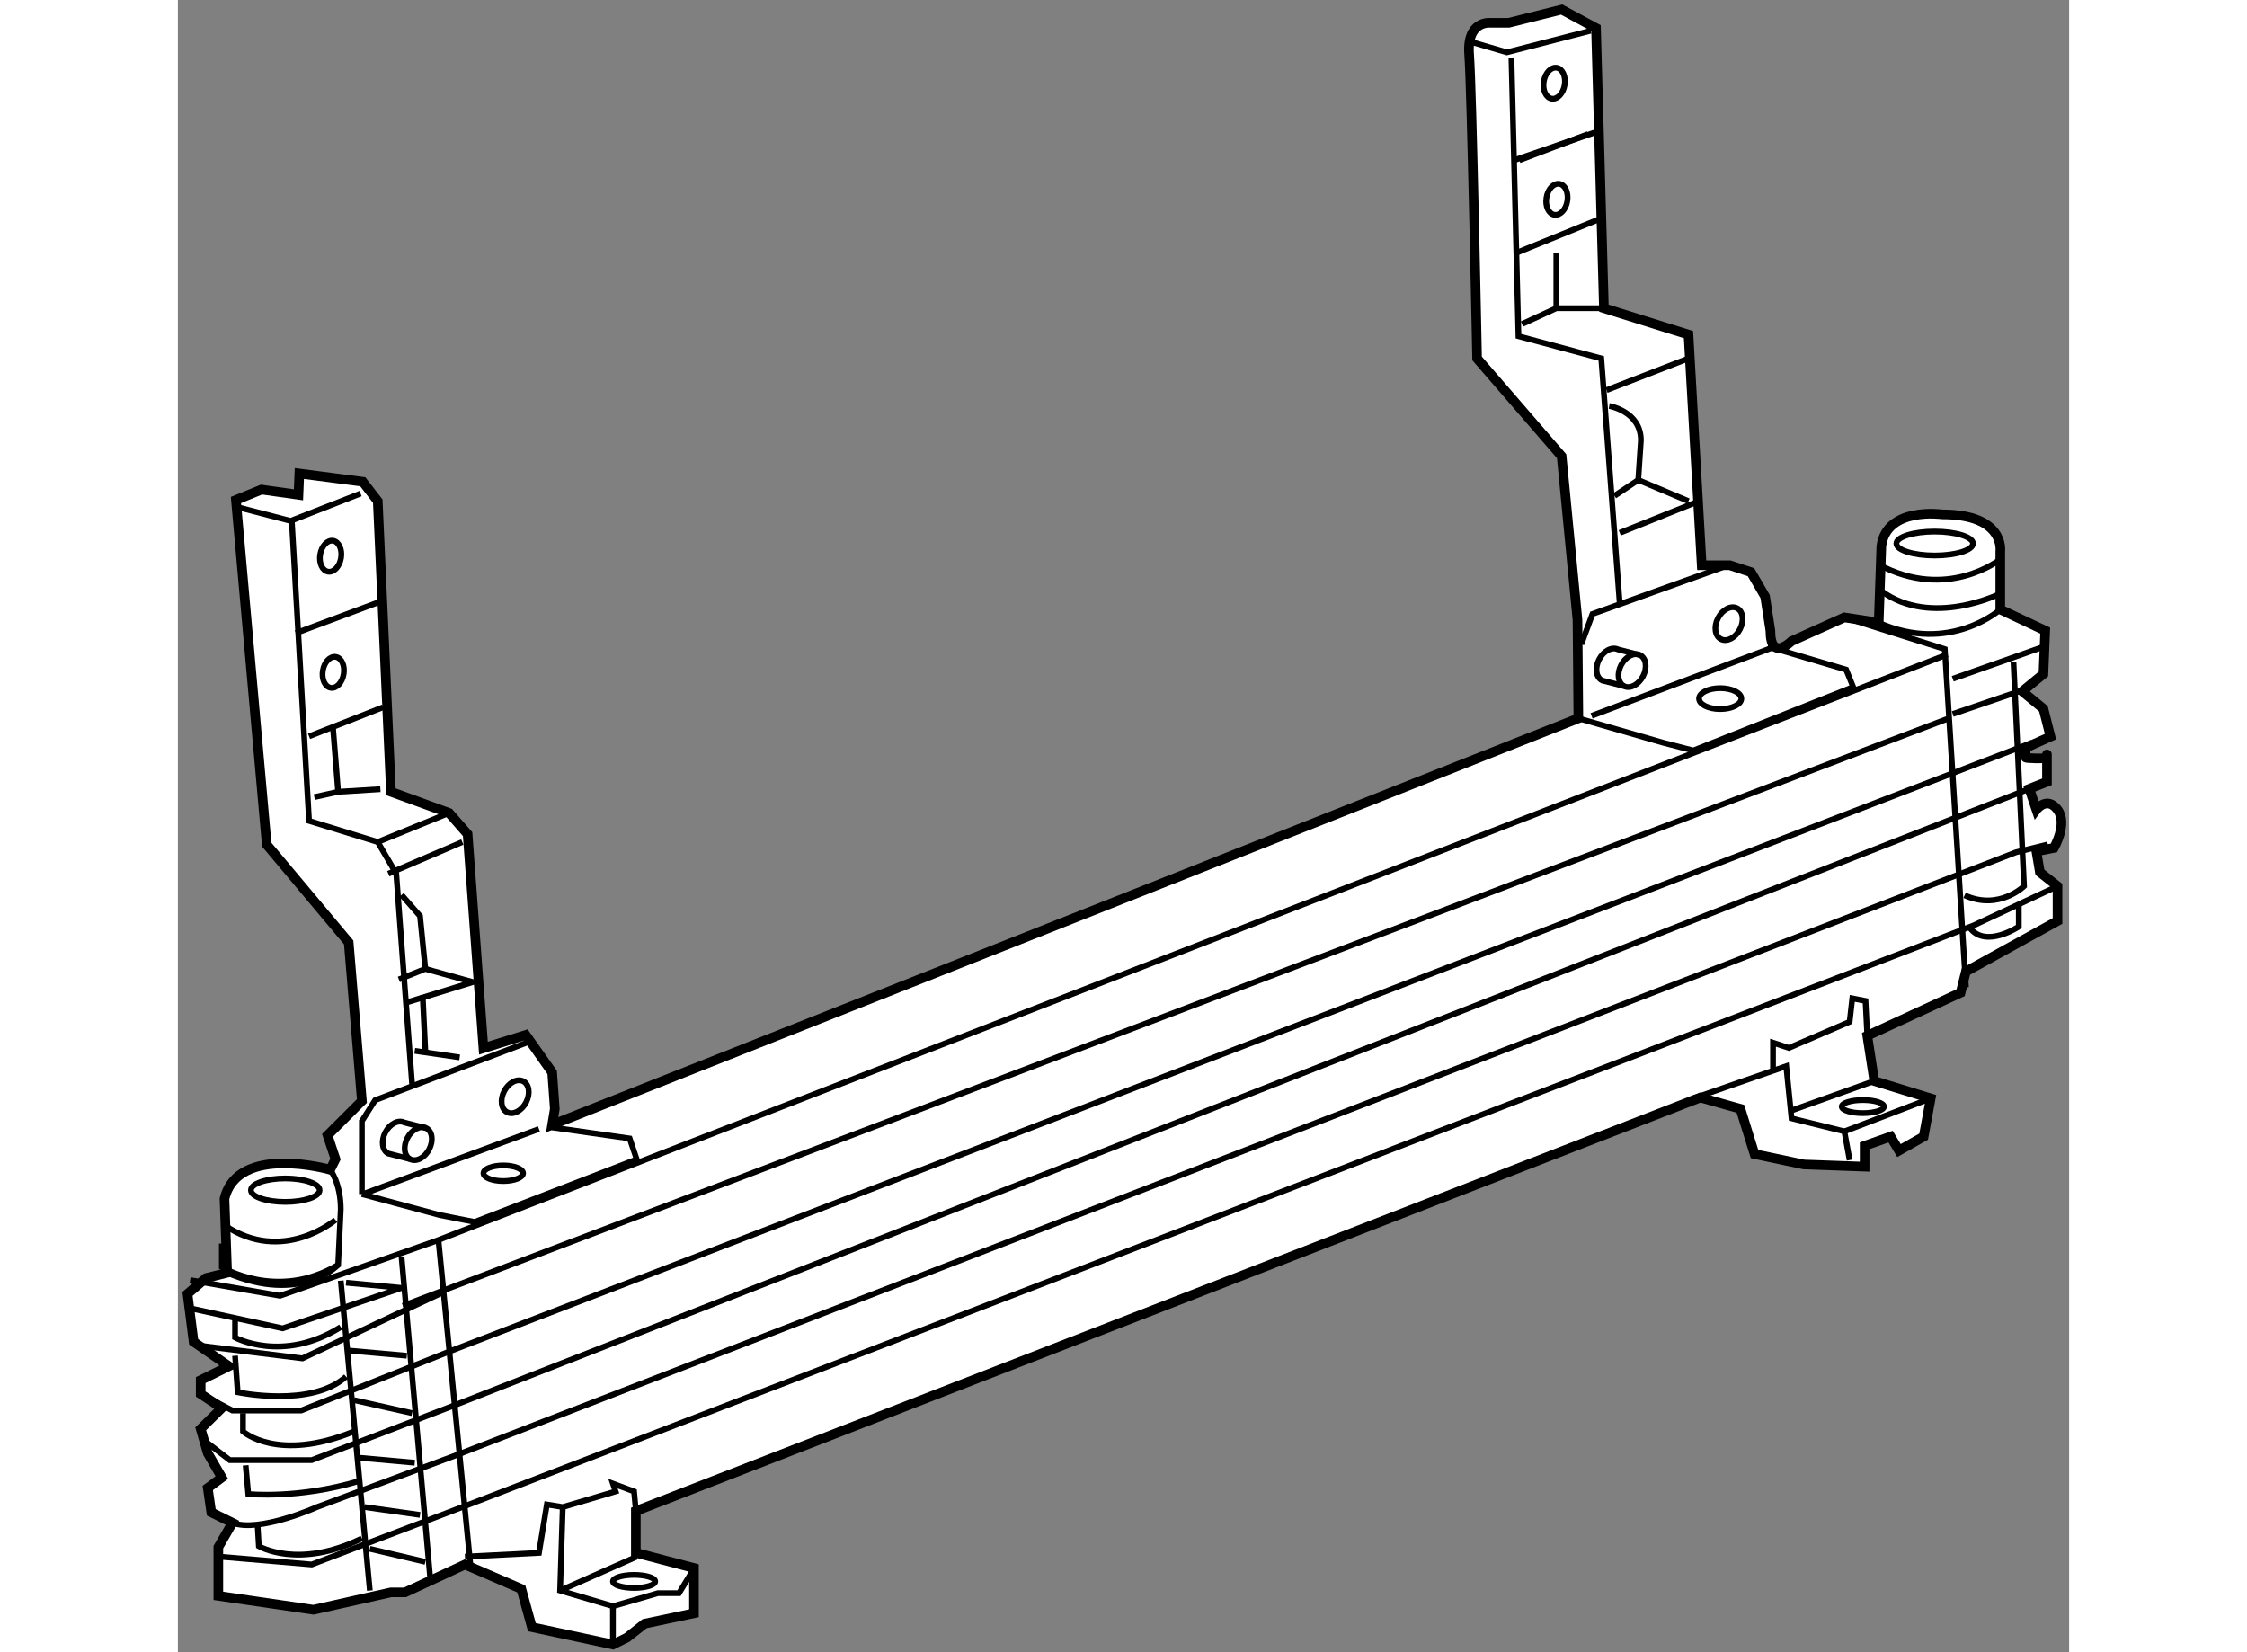 <?xml version="1.0" encoding="utf-8"?>
<!-- Generator: Adobe Illustrator 15.1.0, SVG Export Plug-In . SVG Version: 6.00 Build 0)  -->
<!DOCTYPE svg PUBLIC "-//W3C//DTD SVG 1.1//EN" "http://www.w3.org/Graphics/SVG/1.1/DTD/svg11.dtd">
<svg version="1.1" xmlns="http://www.w3.org/2000/svg" xmlns:xlink="http://www.w3.org/1999/xlink" x="0px" y="0px" width="244.8px"
	 height="180px" viewBox="104.287 73.489 98.407 85.969" enable-background="new 0 0 244.8 180" xml:space="preserve">
	
<rect x="104.287" y="73.489" width="98.407" height="85.969" fill="#808080" stroke="none"/>
	
<g><path fill="#FFFFFF" stroke="#000000" stroke-width="0.5" d="M105.75,139.989l-0.963,0.824l0.32,2.495l1.835,1.268l-1.468,0.724
						v0.724l1.1,0.725l-1.1,1.086l0.368,1.268l0.732,1.266l-0.732,0.543l0.183,1.268l1.1,0.543l-0.733,1.268v2.533l4.95,0.725
						l4.033-0.905h0.732l3.117-1.448l2.933,1.268l0.55,1.99l4.217,0.904l0.732-0.361l0.918-0.725l2.567-0.542v-2.353l-3.025-0.793
						v-2.172l55.389-21.516l2.086,0.589l0.733,2.353l2.567,0.542l3.162,0.114v-1.086l1.352-0.477l0.436,0.726l1.283-0.726l0.367-1.99
						l-2.935-0.905l-0.365-2.353l4.857-2.242l0.275-1.1l4.767-2.631v-1.811l-0.917-0.724l-0.183-1.086l0.915-0.181
						c0,0,0.735-1.268,0.185-1.99c-0.55-0.726-1.1,0-1.1,0l-0.367-1.087l0.917-0.362c0,0,0-1.99,0-1.267c0,0.079-1.173,0.048-1.1,0
						l-0.023-0.498l1.306-0.588l-0.367-1.448l-1.1-0.905l1.1-0.904l0.093-2.256l-2.338-1.101v-3.024c0,0,0.275-1.926-3.025-1.926
						c0,0-2.887-0.412-3.162,1.65l-0.138,3.987L191,105.614l-2.75,1.237c0,0-1.101,1.1-1.101-0.55l-0.273-1.771l-0.734-1.267
						l-1.101-0.363h-1.465l-0.688-11.999l-4.4-1.375l-0.412-14.575l-1.788-0.962l-2.75,0.688h-0.962c0,0-1.238-0.138-1.101,1.65
						s0.413,15.813,0.413,15.813l4.399,5.088l0.825,8.524l0.046,5.113l-53.396,21.149l0.137-0.825l-0.137-1.901l-1.375-1.948
						l-2.2,0.688l-0.825-11.138l-0.962-1.1l-3.025-1.101l-0.688-15.125l-0.78-1.007l-3.3-0.43l-0.045,1.108l-1.925-0.271l-1.33,0.543
						l1.604,17.931l4.263,5.088l0.688,8.25l-1.788,1.787l0.413,1.238l-0.275,0.55c0,0-4.813-1.375-5.5,1.513l0.137,3.85
						L105.75,139.989z"></path><polyline fill="none" stroke="#000000" stroke-width="0.3" points="113.862,135.622 113.862,131.821 114.55,130.735 
						122.594,127.682 				"></polyline><polyline fill="none" stroke="#000000" stroke-width="0.3" points="173.675,76.521 174.042,90.983 178.35,92.139 
						179.313,104.927 				"></polyline><polyline fill="none" stroke="#000000" stroke-width="0.3" points="110.219,100.662 111.112,116.201 114.688,117.302 
						115.65,118.951 116.475,129.921 				"></polyline><path fill="none" stroke="#000000" stroke-width="0.3" d="M122.409,130.843c-0.23,0.445-0.671,0.678-0.988,0.518
						c-0.316-0.158-0.384-0.648-0.155-1.093c0.23-0.446,0.673-0.677,0.988-0.52C122.57,129.907,122.639,130.396,122.409,130.843z"></path><path fill="none" stroke="#000000" stroke-width="0.3" d="M117.366,133.284c-0.229,0.446-0.671,0.68-0.988,0.521
						c-0.315-0.159-0.384-0.649-0.154-1.095c0.229-0.444,0.672-0.677,0.988-0.52C117.527,132.35,117.596,132.84,117.366,133.284z"></path><path fill="none" stroke="#000000" stroke-width="0.3" d="M117.212,132.19l-1.146-0.295c-0.315-0.156-0.758,0.074-0.988,0.521
						c-0.229,0.444-0.161,0.936,0.155,1.094l1.145,0.295"></path><ellipse transform="matrix(-0.987 -0.16 0.16 -0.987 205.906 233.506)" fill="none" stroke="#000000" stroke-width="0.3" cx="112.35" cy="108.467" rx="0.55" ry="0.815"></ellipse><ellipse transform="matrix(-0.987 -0.16 0.16 -0.987 206.599 221.479)" fill="none" stroke="#000000" stroke-width="0.3" cx="112.212" cy="102.426" rx="0.55" ry="0.815"></ellipse><ellipse fill="none" stroke="#000000" stroke-width="0.3" cx="121.219" cy="134.536" rx="1.031" ry="0.407"></ellipse><ellipse fill="none" stroke="#000000" stroke-width="0.3" cx="128.025" cy="155.774" rx="1.1" ry="0.34"></ellipse><line fill="none" stroke="#000000" stroke-width="0.3" x1="114" y1="135.589" x2="123.075" y2="132.234"></line><line fill="none" stroke="#000000" stroke-width="0.3" x1="114.825" y1="104.789" x2="110.425" y2="106.431"></line><line fill="none" stroke="#000000" stroke-width="0.3" x1="118.95" y1="128.508" x2="116.612" y2="128.168"></line><line fill="none" stroke="#000000" stroke-width="0.3" x1="117.85" y1="138.063" x2="119.5" y2="154.839"></line><line fill="none" stroke="#000000" stroke-width="0.3" x1="115.925" y1="138.889" x2="117.438" y2="155.843"></line><polyline fill="none" stroke="#000000" stroke-width="0.3" points="119.225,154.485 123.075,154.289 123.487,151.771 
						124.313,151.906 127.063,151.092 126.925,150.685 128.024,151.092 128.162,152.585 				"></polyline><polyline fill="none" stroke="#000000" stroke-width="0.3" points="131.188,155.028 130.362,156.386 129.263,156.386 
						126.925,157.064 124.175,156.25 124.313,151.906 				"></polyline><line fill="none" stroke="#000000" stroke-width="0.3" x1="126.925" y1="159.055" x2="126.925" y2="157.064"></line><polyline fill="none" stroke="#000000" stroke-width="0.3" points="106.438,154.485 111.25,154.893 119.087,151.906 
						197.737,121.635 202.092,119.598 				"></polyline><path fill="none" stroke="#000000" stroke-width="0.3" d="M201.587,117.426l-1.649,0.407l-81.125,31.357l-7.288,2.716
						c0,0-3.025,1.357-4.4,0.814"></path><polyline fill="none" stroke="#000000" stroke-width="0.3" points="105.75,148.513 106.987,149.462 111.25,149.462 
						118.675,146.611 200.625,114.53 				"></polyline><polyline fill="none" stroke="#000000" stroke-width="0.3" points="200.763,112.132 118.537,143.762 110.7,146.883 
						107.125,146.883 105.956,146.273 				"></polyline><polyline fill="none" stroke="#000000" stroke-width="0.3" points="105.269,143.489 110.769,144.169 117.987,140.775 				"></polyline><polyline fill="none" stroke="#000000" stroke-width="0.3" points="104.925,140.097 109.6,140.91 117.712,138.06 
						196.362,107.539 				"></polyline><line fill="none" stroke="#000000" stroke-width="0.3" x1="112.762" y1="140.126" x2="114.275" y2="156.25"></line><ellipse fill="none" stroke="#000000" stroke-width="0.3" cx="109.875" cy="135.417" rx="1.787" ry="0.611"></ellipse><polyline fill="none" stroke="#000000" stroke-width="0.3" points="113.793,99.169 110.15,100.593 107.537,99.914 				"></polyline><line fill="none" stroke="#000000" stroke-width="0.3" x1="113.175" y1="143.762" x2="116.2" y2="144.032"></line><line fill="none" stroke="#000000" stroke-width="0.3" x1="113.45" y1="146.341" x2="116.475" y2="147.02"></line><line fill="none" stroke="#000000" stroke-width="0.3" x1="113.587" y1="149.327" x2="116.612" y2="149.599"></line><line fill="none" stroke="#000000" stroke-width="0.3" x1="114" y1="151.906" x2="116.887" y2="152.313"></line><line fill="none" stroke="#000000" stroke-width="0.3" x1="114.275" y1="154.078" x2="117.162" y2="154.757"></line><polyline fill="none" stroke="#000000" stroke-width="0.3" points="105.063,141.59 109.737,142.607 115.925,140.503 
						113.037,140.231 				"></polyline><path fill="none" stroke="#000000" stroke-width="0.3" d="M107.813,149.734l0.137,1.493c0,0,2.613,0.271,5.775-0.679"></path><path fill="none" stroke="#000000" stroke-width="0.3" d="M107.675,147.02v0.949c0,0,1.788,1.63,5.775,0"></path><path fill="none" stroke="#000000" stroke-width="0.3" d="M107.262,144.032l0.138,1.901c0,0,3.85,0.814,5.637-0.815"></path><path fill="none" stroke="#000000" stroke-width="0.3" d="M107.262,142.132v0.951c0,0,2.475,1.357,5.5-0.544"></path><path fill="none" stroke="#000000" stroke-width="0.3" d="M108.431,152.788l0.069,1.153c0,0,2.063,1.223,5.362-0.406"></path><line fill="none" stroke="#000000" stroke-width="0.3" x1="128.162" y1="154.485" x2="124.175" y2="156.25"></line><ellipse fill="none" stroke="#000000" stroke-width="0.3" cx="184.538" cy="109.84" rx="1.1" ry="0.544"></ellipse><ellipse fill="none" stroke="#000000" stroke-width="0.3" cx="195.699" cy="101.771" rx="1.994" ry="0.623"></ellipse><path fill="none" stroke="#000000" stroke-width="0.3" d="M200.075,120.549v1.153c0,0-1.719,1.154-2.544,0.068"></path><path fill="none" stroke="#000000" stroke-width="0.3" d="M199.8,107.951l0.55,11.646c0,0-1.306,1.289-3.094,0.476"></path><line fill="none" stroke="#000000" stroke-width="0.3" x1="201.45" y1="107.109" x2="196.638" y2="108.807"></line><ellipse transform="matrix(-0.987 -0.16 0.16 -0.987 336.347 194.795)" fill="none" stroke="#000000" stroke-width="0.3" cx="176.012" cy="83.862" rx="0.55" ry="0.815"></ellipse><line fill="none" stroke="#000000" stroke-width="0.3" x1="174.087" y1="81.826" x2="177.662" y2="80.468"></line><polyline fill="none" stroke="#000000" stroke-width="0.3" points="182.888,130.729 187.975,128.964 188.25,131.68 191,132.358 
						191.274,133.852 				"></polyline><polyline fill="none" stroke="#000000" stroke-width="0.3" points="192.192,127.381 192.1,125.57 191.412,125.436 
						191.274,126.656 188.112,128.015 187.287,127.743 187.287,129.236 				"></polyline><line fill="none" stroke="#000000" stroke-width="0.3" x1="192.558" y1="129.733" x2="188.25" y2="131.272"></line><ellipse fill="none" stroke="#000000" stroke-width="0.3" cx="191.962" cy="131.068" rx="1.1" ry="0.34"></ellipse><line fill="none" stroke="#000000" stroke-width="0.3" x1="195.492" y1="130.639" x2="191" y2="132.358"></line><line fill="none" stroke="#000000" stroke-width="0.3" x1="200.419" y1="109.349" x2="196.638" y2="110.639"></line><line fill="none" stroke="#000000" stroke-width="0.3" x1="196.5" y1="110.839" x2="115.994" y2="141.433"></line><polyline fill="none" stroke="#000000" stroke-width="0.3" points="177.312,107.011 177.892,105.436 184.675,103.001 				"></polyline><polyline fill="none" stroke="#000000" stroke-width="0.3" points="187.013,107.126 191.091,108.332 191.459,109.236 
						183.14,112.539 181.559,112.132 177.158,110.864 177.158,107.426 				"></polyline><path fill="none" stroke="#000000" stroke-width="0.3" d="M185.567,106.229c-0.229,0.444-0.671,0.677-0.988,0.518
						c-0.315-0.159-0.385-0.648-0.154-1.094c0.229-0.445,0.672-0.677,0.988-0.519C185.729,105.293,185.798,105.781,185.567,106.229z"></path><path fill="none" stroke="#000000" stroke-width="0.3" d="M180.525,108.671c-0.23,0.445-0.672,0.678-0.988,0.519
						c-0.316-0.158-0.385-0.648-0.155-1.094c0.23-0.445,0.673-0.677,0.988-0.521C180.687,107.734,180.755,108.225,180.525,108.671z"></path><path fill="none" stroke="#000000" stroke-width="0.3" d="M180.37,107.575l-1.145-0.294c-0.316-0.157-0.759,0.074-0.988,0.52
						c-0.23,0.445-0.161,0.935,0.154,1.094l1.146,0.295"></path><line fill="none" stroke="#000000" stroke-width="0.3" x1="177.846" y1="110.735" x2="187.196" y2="107.207"></line><line fill="none" stroke="#000000" stroke-width="0.3" x1="183.438" y1="99.563" x2="179.313" y2="101.214"></line><line fill="none" stroke="#000000" stroke-width="0.3" x1="178.35" y1="84.851" x2="173.95" y2="86.639"></line><line fill="none" stroke="#000000" stroke-width="0.3" x1="178.212" y1="80.314" x2="173.813" y2="81.826"></line><line fill="none" stroke="#000000" stroke-width="0.3" x1="182.888" y1="92.139" x2="178.625" y2="93.789"></line><polyline fill="none" stroke="#000000" stroke-width="0.3" points="178.487,89.526 176.013,89.526 174.225,90.351 				"></polyline><line fill="none" stroke="#000000" stroke-width="0.3" x1="176.013" y1="86.639" x2="176.013" y2="89.526"></line><path fill="none" stroke="#000000" stroke-width="0.3" d="M199.112,102.589c0,0-2.75,2.2-6.325,0.275"></path><path fill="none" stroke="#000000" stroke-width="0.3" d="M199.112,104.376c0,0-3.575,1.788-6.188-0.137"></path><path fill="none" stroke="#000000" stroke-width="0.3" d="M199.112,105.201c0,0-2.612,2.338-6.325,0.688"></path><path fill="none" stroke="#000000" stroke-width="0.3" d="M178.763,94.614c0,0,1.649,0.274,1.649,1.787l-0.138,2.063l2.613,1.1"></path><line fill="none" stroke="#000000" stroke-width="0.3" x1="179.037" y1="99.289" x2="180.274" y2="98.464"></line><polyline fill="none" stroke="#000000" stroke-width="0.3" points="123.763,132.151 127.795,132.726 128.162,133.813 
						119.729,137.07 117.895,136.708 113.862,135.622 				"></polyline><path fill="none" stroke="#000000" stroke-width="0.3" d="M112.212,134.352c0,0,0.55,0.688,0.55,2.063l-0.137,2.888
						c-3.163,1.899-6.05,0.115-6.05,0.115v-1.221"></path><path fill="none" stroke="#000000" stroke-width="0.3" d="M112.487,136.964c0,0-2.75,2.338-5.775,0.275"></path><path fill="none" stroke="#000000" stroke-width="0.3" d="M112.625,139.302c0,0-1.925,2.063-5.775,0.412"></path><line fill="none" stroke="#000000" stroke-width="0.3" x1="111.112" y1="111.802" x2="114.962" y2="110.289"></line><line fill="none" stroke="#000000" stroke-width="0.3" x1="118.4" y1="115.789" x2="114.688" y2="117.302"></line><line fill="none" stroke="#000000" stroke-width="0.3" x1="119.087" y1="117.302" x2="115.237" y2="118.951"></line><polyline fill="none" stroke="#000000" stroke-width="0.3" points="115.787,124.451 117.162,123.901 119.637,124.589 
						116.063,125.688 				"></polyline><polyline fill="none" stroke="#000000" stroke-width="0.3" points="115.925,120.052 116.887,121.151 117.162,123.901 				"></polyline><line fill="none" stroke="#000000" stroke-width="0.3" x1="117.162" y1="128.164" x2="117.025" y2="125.276"></line><polyline fill="none" stroke="#000000" stroke-width="0.3" points="111.387,114.964 112.625,114.688 112.35,111.251 				"></polyline><line fill="none" stroke="#000000" stroke-width="0.3" x1="114.825" y1="114.552" x2="112.625" y2="114.688"></line><polyline fill="none" stroke="#000000" stroke-width="0.3" points="177.8,75.089 173.435,76.213 171.475,75.639 			"></polyline><ellipse transform="matrix(-0.987 -0.16 0.16 -0.987 337.039 182.769)" fill="none" stroke="#000000" stroke-width="0.3" cx="175.875" cy="77.821" rx="0.55" ry="0.815"></ellipse><polyline fill="none" stroke="#000000" stroke-width="0.3" points="191,105.614 196.225,107.264 197.325,124.864 		"></polyline></g>


</svg>